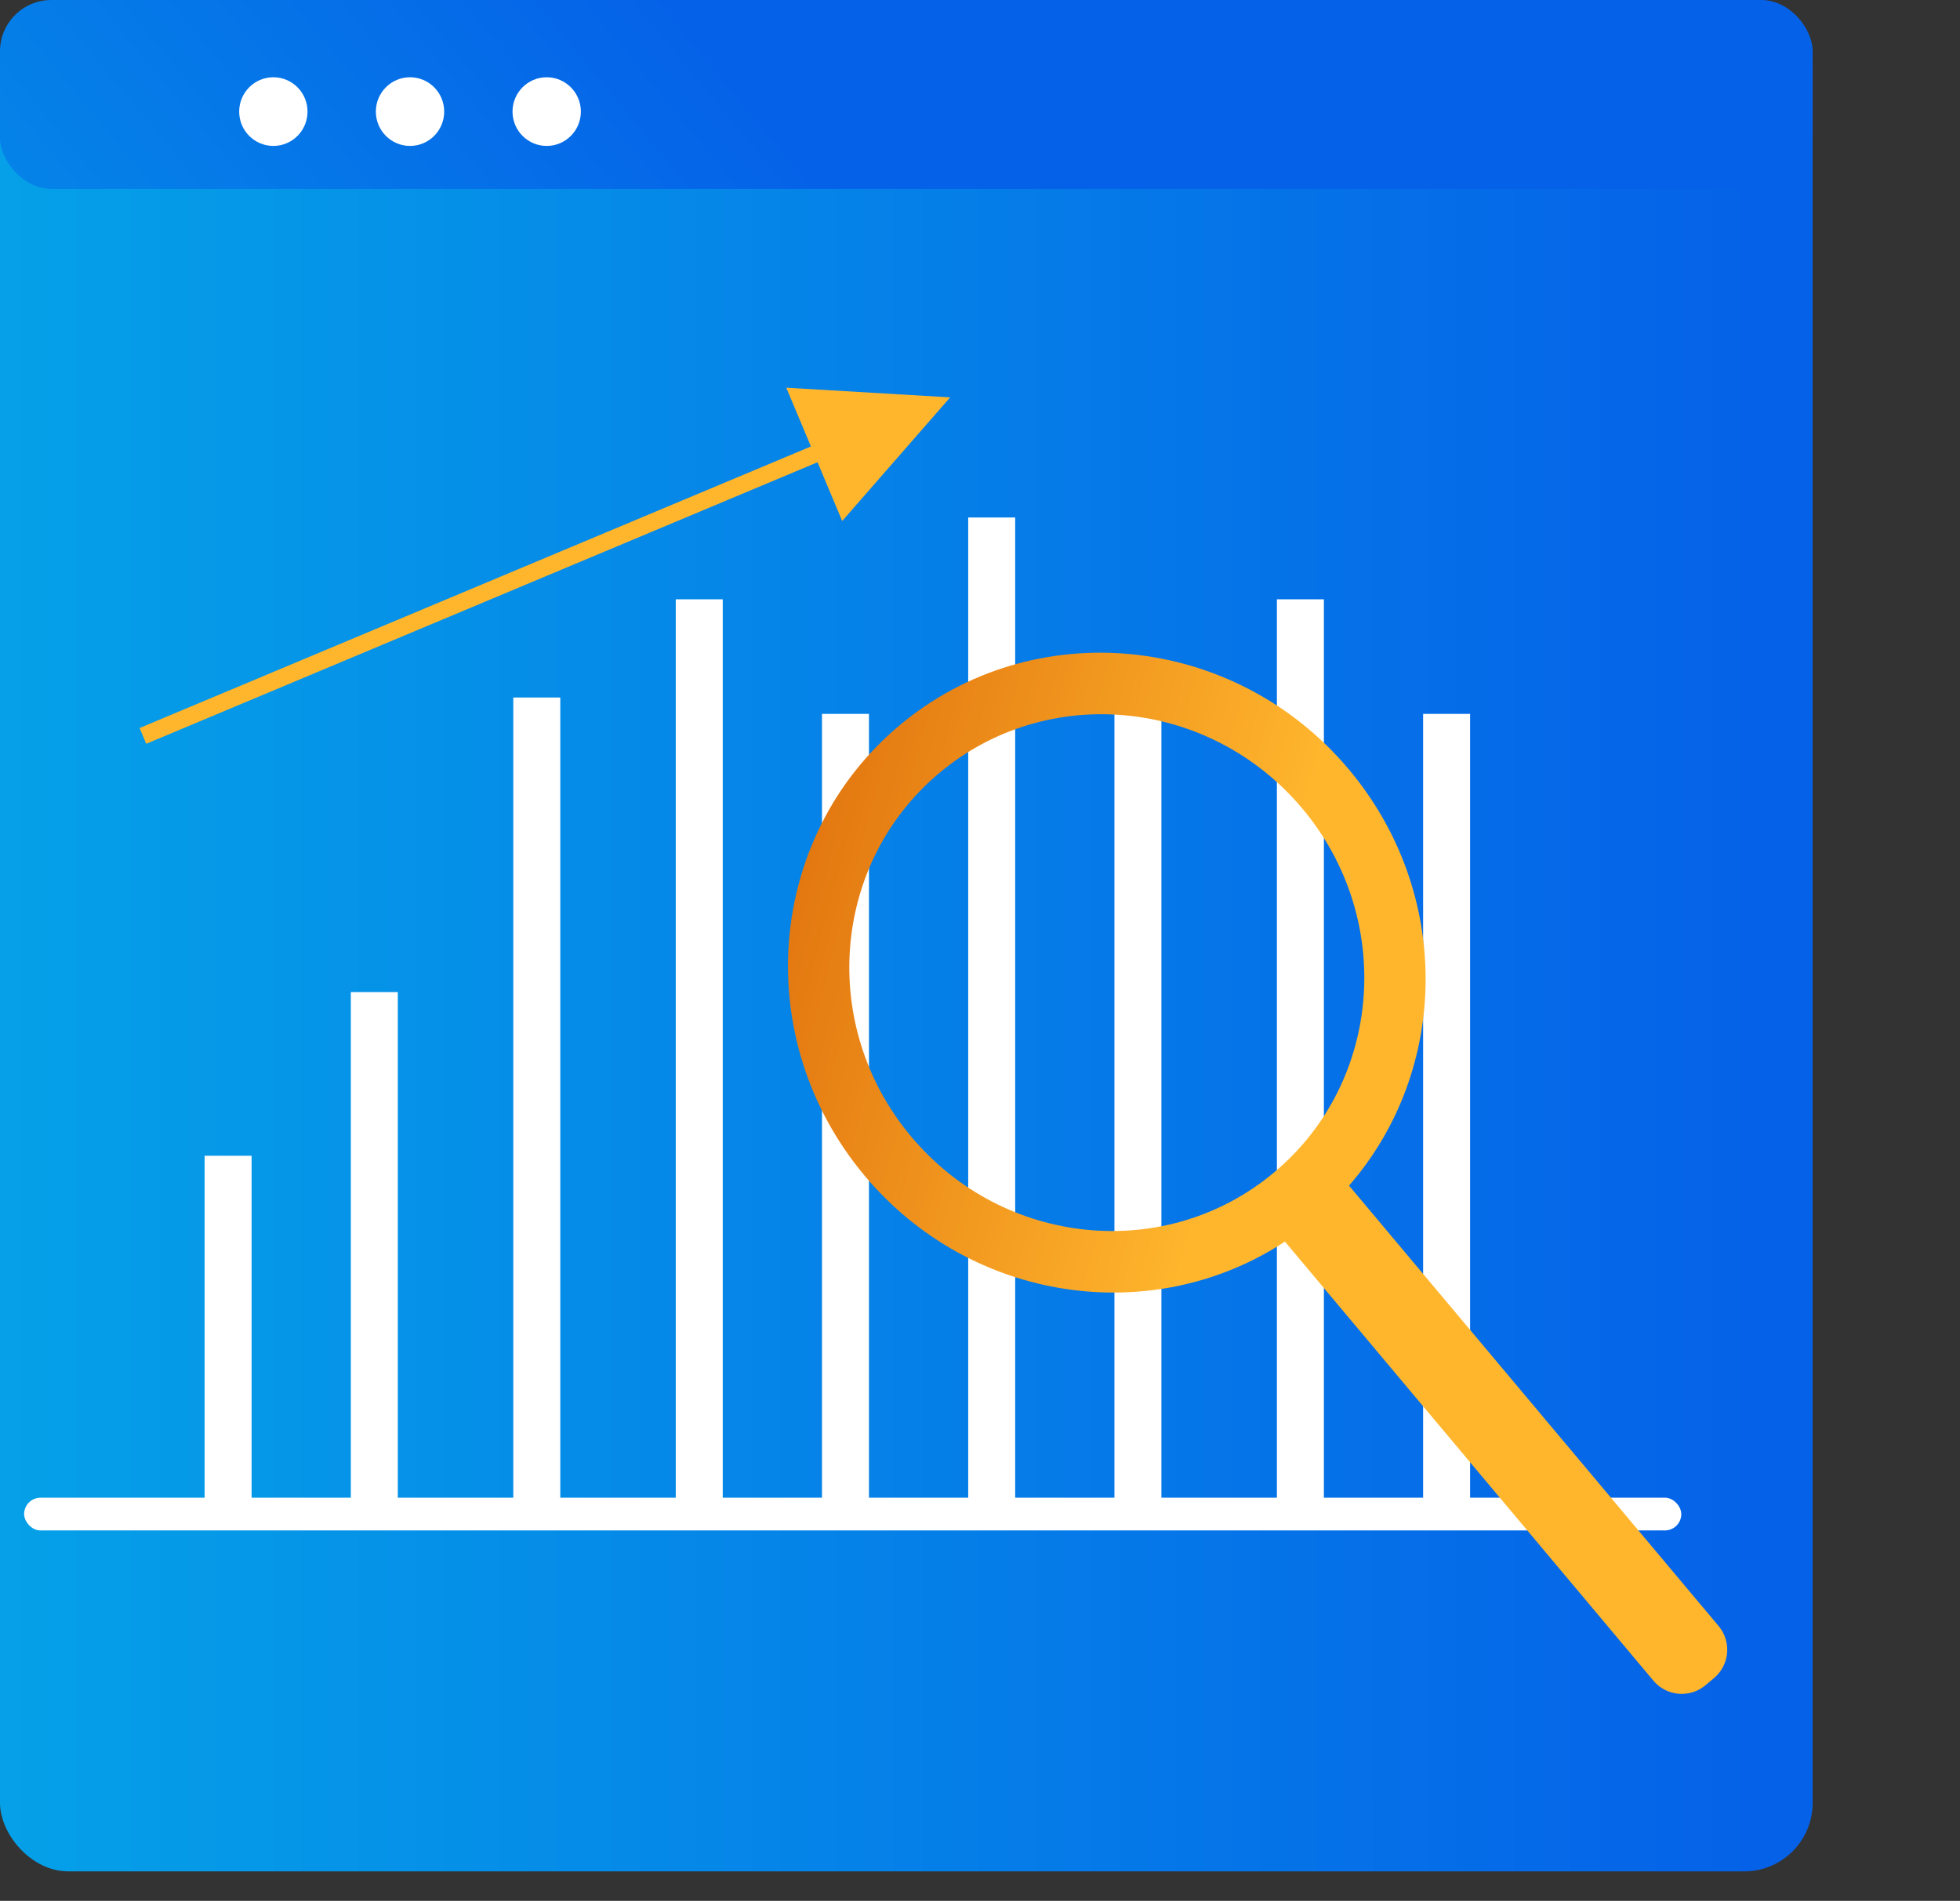 <?xml version="1.0" encoding="UTF-8"?>
<svg width="133px" height="129px" viewBox="0 0 133 129" version="1.1" xmlns="http://www.w3.org/2000/svg" xmlns:xlink="http://www.w3.org/1999/xlink">
    <rect x="0" y="0" width="133" height="129" fill="#333333" stroke="none"/>
    <title>Group 2</title>
    <defs>
        <linearGradient x1="-0.618%" y1="50%" x2="96.185%" y2="50%" id="linearGradient-1">
            <stop stop-color="#05A1E8" offset="0%"></stop>
            <stop stop-color="#0562E8" offset="100%"></stop>
        </linearGradient>
        <linearGradient x1="-42.163%" y1="51.299%" x2="40.768%" y2="44.233%" id="linearGradient-2">
            <stop stop-color="#05A1E8" offset="0%"></stop>
            <stop stop-color="#0562E8" offset="100%"></stop>
        </linearGradient>
        <linearGradient x1="41.933%" y1="-28.345%" x2="64.378%" y2="35.806%" id="linearGradient-3">
            <stop stop-color="#D35400" offset="0%"></stop>
            <stop stop-color="#FFB62D" offset="100%"></stop>
        </linearGradient>
    </defs>
    <g id="Page-1" stroke="none" stroke-width="1" fill="none" fill-rule="evenodd">
        <g id="Artboard-Copy-4" transform="translate(-7, -6)">
            <g id="Group-2" transform="translate(7, 6)">
                <rect id="Rectangle" fill="url(#linearGradient-1)" fill-rule="nonzero" x="0" y="0" width="123" height="127" rx="4.646"></rect>
                <rect id="Rectangle" fill="url(#linearGradient-2)" fill-rule="nonzero" x="0" y="0" width="123" height="12.817" rx="3.485"></rect>
                <ellipse id="Oval" fill="#FFFFFF" cx="18.549" cy="7.573" rx="2.319" ry="2.33"></ellipse>
                <ellipse id="Oval-Copy" fill="#FFFFFF" cx="27.823" cy="7.573" rx="2.319" ry="2.33"></ellipse>
                <ellipse id="Oval-Copy-2" fill="#FFFFFF" cx="37.097" cy="7.573" rx="2.319" ry="2.33"></ellipse>
                <g id="Group" transform="translate(1.637, 35.119)" fill="#FFFFFF">
                    <rect id="Rectangle" x="22.169" y="32.209" width="3.188" height="35.541"></rect>
                    <rect id="Rectangle-Copy-3" x="12.247" y="43.315" width="3.188" height="24.434"></rect>
                    <rect id="Rectangle-Copy" x="33.194" y="12.217" width="3.188" height="55.532"></rect>
                    <rect id="Rectangle-Copy-6" x="73.985" y="12.217" width="3.188" height="55.532"></rect>
                    <rect id="Rectangle" x="-8.68494281e-15" y="66.522" width="112.451" height="2.221" rx="1.111"></rect>
                    <rect id="Rectangle-Copy-4" x="44.218" y="5.553" width="3.188" height="62.196"></rect>
                    <rect id="Rectangle-Copy-7" x="85.01" y="5.553" width="3.188" height="62.196"></rect>
                    <rect id="Rectangle-Copy-5" x="54.141" y="13.328" width="3.188" height="54.422"></rect>
                    <rect id="Rectangle-Copy-8" x="94.932" y="13.328" width="3.188" height="54.422"></rect>
                    <rect id="Rectangle-Copy-2" x="64.063" y="-3.05280775e-14" width="3.188" height="67.749"></rect>
                </g>
                <path d="M88.367,39.284 C100.212,39.284 109.814,49.087 109.814,61.18 C109.814,72.127 101.945,81.197 91.667,82.818 L91.667,121.83 C91.667,123.216 90.543,124.339 89.158,124.339 L88.402,124.339 C87.016,124.339 85.893,123.216 85.893,121.83 L85.893,82.931 C75.214,81.679 66.92,72.418 66.92,61.18 C66.92,49.087 76.522,39.284 88.367,39.284 Z M88.367,43.495 C78.8,43.495 71.045,51.413 71.045,61.18 C71.045,70.947 78.8,78.864 88.367,78.864 C97.934,78.864 105.69,70.947 105.69,61.18 C105.69,51.413 97.934,43.495 88.367,43.495 Z" id="Combined-Shape-Copy-2" fill="url(#linearGradient-3)" fill-rule="nonzero" transform="translate(88.367, 81.812) rotate(-40) translate(-88.367, -81.812) "></path>
                <path id="Line" d="M53.355,26.312 L64.474,26.967 L57.149,35.357 L55.476,31.37 L10.458,50.253 L9.922,50.478 L9.473,49.406 L10.009,49.182 L55.027,30.299 L53.355,26.312 Z" fill="#FFB62D" fill-rule="nonzero"></path>
            </g>
        </g>
    </g>
</svg>
